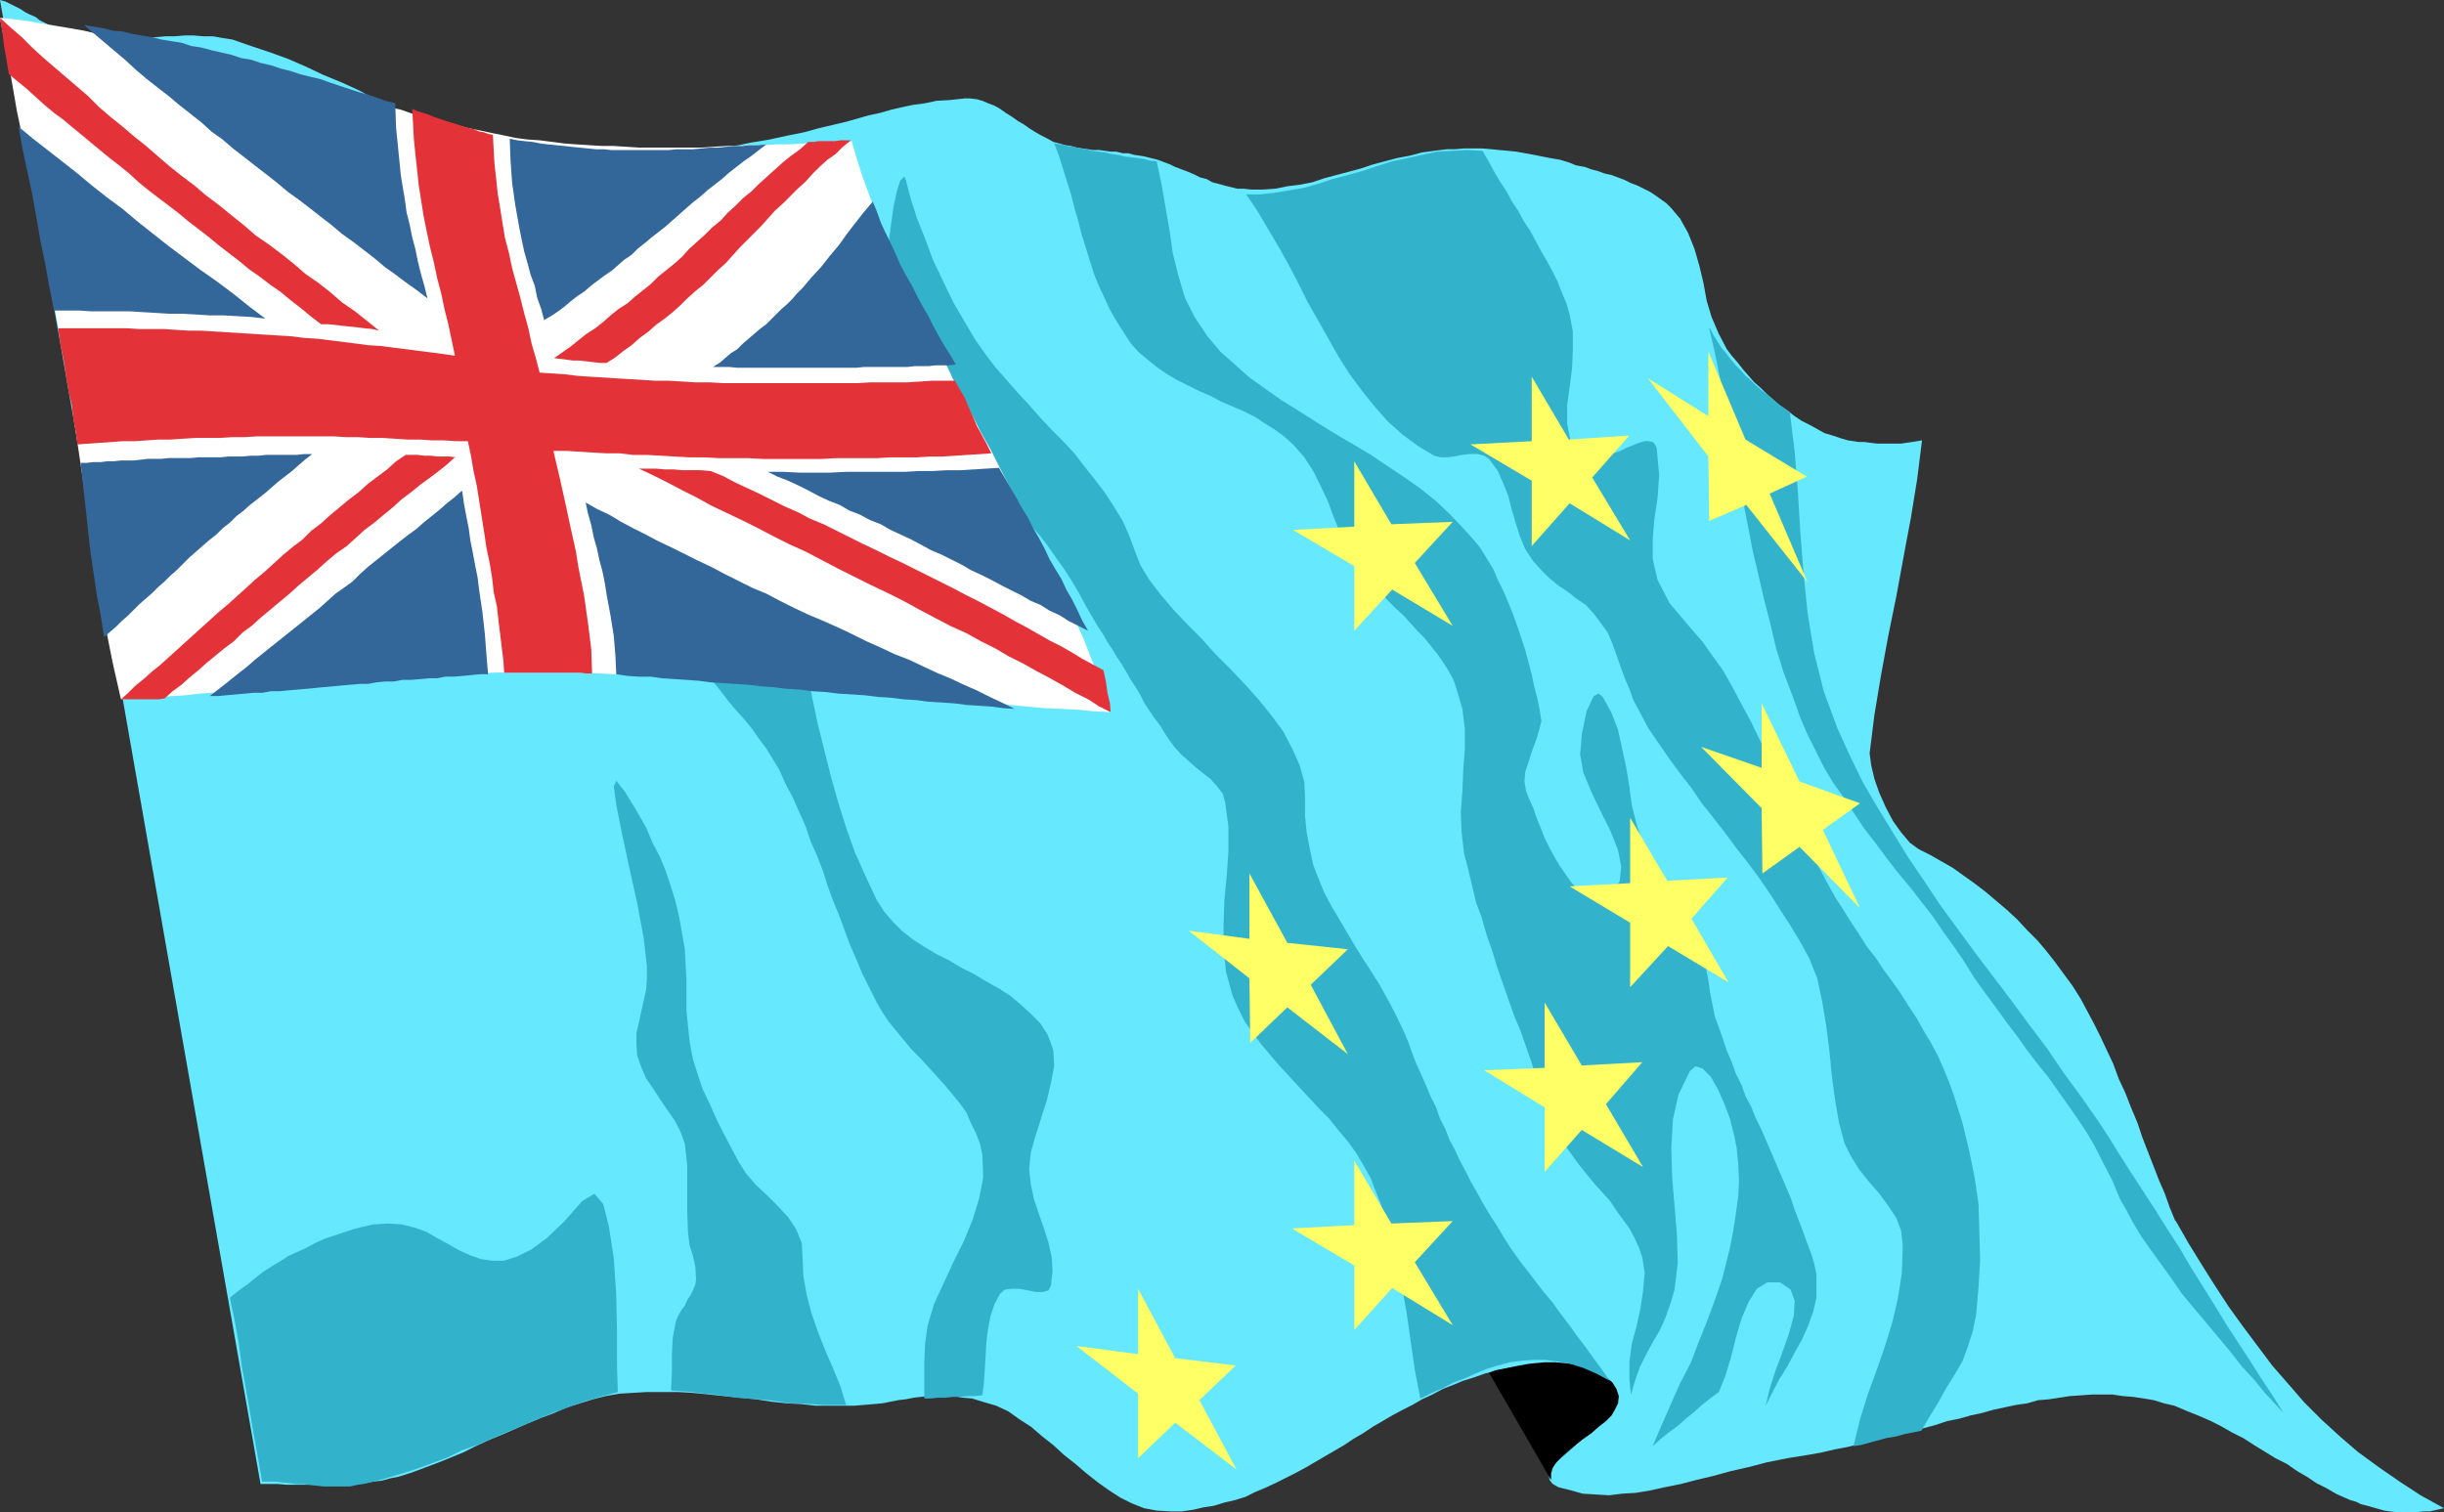 <?xml version="1.0" encoding="UTF-8" standalone="no"?>
<svg
   version="1.0"
   width="129.553mm"
   height="80.181mm"
   id="svg32"
   sodipodi:docname="Tuvalu 2.wmf"
   xmlns:inkscape="http://www.inkscape.org/namespaces/inkscape"
   xmlns:sodipodi="http://sodipodi.sourceforge.net/DTD/sodipodi-0.dtd"
   xmlns="http://www.w3.org/2000/svg"
   xmlns:svg="http://www.w3.org/2000/svg">
  <rect width="100%" height="100%" fill="#333333" stroke="none"/>
  <sodipodi:namedview
     id="namedview32"
     pagecolor="#ffffff"
     bordercolor="#000000"
     borderopacity="0.25"
     inkscape:showpageshadow="2"
     inkscape:pageopacity="0.0"
     inkscape:pagecheckerboard="0"
     inkscape:deskcolor="#d1d1d1"
     inkscape:document-units="mm" />
  <defs
     id="defs1">
    <pattern
       id="WMFhbasepattern"
       patternUnits="userSpaceOnUse"
       width="6"
       height="6"
       x="0"
       y="0" />
  </defs>
  <path
     style="fill:#66e8ff;fill-opacity:1;fill-rule:evenodd;stroke:none"
     d="m 435.835,244.538 2.586,4.525 2.586,4.202 2.747,4.364 2.747,4.202 2.909,4.041 2.909,3.879 2.909,3.879 3.232,3.717 3.232,3.717 3.394,3.394 3.717,3.394 3.555,3.071 4.202,3.071 4.202,2.909 4.202,2.748 4.686,2.586 -1.454,0.323 -1.454,0.323 h -1.293 l -1.293,0.162 h -1.454 -1.293 -1.131 l -1.454,-0.162 -1.131,-0.162 -1.131,-0.323 -1.131,-0.323 -1.131,-0.323 -1.293,-0.323 -0.97,-0.485 -1.131,-0.323 -1.131,-0.485 -1.778,-0.808 -1.939,-1.131 -1.939,-0.97 -1.939,-1.293 -1.939,-1.131 -2.101,-1.455 -2.262,-1.131 -2.101,-1.293 -2.101,-1.293 -2.262,-1.455 -2.262,-1.131 -2.262,-1.293 -2.262,-1.131 -2.262,-0.97 -2.424,-0.97 -2.262,-0.97 -2.101,-0.485 -2.101,-0.646 -1.939,-0.323 -2.101,-0.323 -2.101,-0.162 -2.101,-0.323 h -2.101 -1.939 l -2.262,0.162 -2.262,0.162 -2.101,0.323 -2.101,0.323 -2.101,0.162 -2.262,0.646 -2.262,0.323 -2.262,0.485 -2.262,0.485 -2.262,0.646 -2.262,0.485 -2.262,0.646 -2.424,0.485 -2.424,0.808 -2.424,0.646 -2.424,0.646 -2.424,0.646 -2.586,0.485 -2.424,0.646 -2.586,0.646 -2.586,0.646 -2.586,0.485 -2.747,0.646 -2.747,0.485 -4.04,0.646 -4.04,0.808 -3.717,0.97 -3.555,0.808 -3.555,0.97 -3.394,0.808 -3.07,0.808 -3.232,0.646 -2.909,0.646 -2.909,0.485 -2.747,0.162 -2.586,0.323 -2.747,-0.162 -2.586,-0.162 -2.262,-0.646 -2.586,-0.646 -1.131,-0.646 -0.646,-0.808 -0.162,-1.131 0.485,-0.97 0.808,-1.131 1.131,-1.131 1.293,-1.131 1.454,-1.293 1.616,-1.455 1.616,-1.293 1.616,-1.455 1.293,-1.293 1.131,-1.455 0.646,-1.293 0.323,-1.293 -0.162,-1.293 -0.485,-1.131 -0.646,-0.97 -1.131,-0.646 -1.293,-0.808 -1.454,-0.646 -1.778,-0.323 -1.616,-0.323 -1.778,-0.162 -1.939,-0.162 -1.939,-0.162 h -1.939 l -1.778,0.162 -1.778,0.162 -1.616,0.162 -1.454,0.323 -1.293,0.323 -2.101,0.485 -2.262,0.808 -2.101,0.646 -1.939,0.808 -2.101,0.808 -2.101,1.131 -2.101,0.97 -1.939,1.131 -1.939,0.97 -2.101,1.131 -1.939,1.131 -1.939,1.131 -1.939,1.293 -1.939,1.131 -1.939,1.293 -1.939,1.131 -1.939,1.131 -1.939,1.131 -1.939,1.131 -2.101,1.131 -1.939,0.97 -1.939,0.97 -2.101,0.97 -1.939,0.808 -1.939,0.97 -2.101,0.646 -2.101,0.485 -2.101,0.646 -2.101,0.323 -2.101,0.485 -2.262,0.323 h -2.262 l -2.747,-0.162 -2.586,-0.485 -2.424,-0.97 -2.262,-1.131 -2.262,-1.455 -2.262,-1.616 -2.262,-1.778 -2.262,-1.94 -2.262,-1.778 -2.101,-1.94 -2.262,-1.778 -2.262,-1.94 -2.262,-1.455 -2.262,-1.616 -2.424,-1.131 -2.747,-0.808 -2.101,-0.646 -1.939,-0.162 -1.778,-0.323 -1.778,-0.162 h -1.616 l -1.616,0.162 -1.454,0.162 -1.454,0.162 -1.616,0.323 -1.454,0.162 -1.616,0.323 -1.616,0.323 -1.778,0.162 -1.939,0.162 -1.939,0.162 h -2.262 -2.586 -2.909 l -2.747,-0.323 -3.07,-0.162 -3.07,-0.323 -3.07,-0.485 -3.232,-0.323 -3.232,-0.323 -3.07,-0.323 -3.232,-0.323 -2.909,-0.162 h -3.07 -3.07 l -2.747,0.162 -2.747,0.162 -2.747,0.485 -2.586,0.646 -2.586,0.808 -2.586,0.808 -2.586,1.131 -2.586,0.97 -2.747,1.131 -2.586,1.131 -2.586,1.131 -2.747,1.131 -2.424,1.131 -2.586,1.293 -2.747,1.131 -2.424,0.97 -2.586,0.97 -2.586,0.97 -2.586,0.808 -1.616,0.323 -1.778,0.485 -1.616,0.162 -1.778,0.323 -1.616,0.162 -1.778,0.162 h -1.778 -1.778 l -1.616,0.162 -1.778,-0.162 h -1.778 -1.778 -1.778 l -1.778,-0.162 H 53.974 52.197 L 0,0 1.131,0.323 2.101,0.808 3.07,1.293 4.04,1.778 5.01,2.424 5.979,2.909 7.11,3.394 7.918,4.041 8.888,4.525 l 0.97,0.485 1.131,0.323 0.97,0.485 0.97,0.485 1.131,0.323 1.131,0.323 0.97,0.323 1.939,0.323 1.778,0.162 2.101,0.162 h 1.778 1.939 l 1.778,-0.162 1.939,-0.162 1.939,-0.162 1.939,-0.162 h 1.778 l 1.939,-0.162 h 1.778 l 1.939,0.162 h 1.939 l 1.778,0.323 2.101,0.323 3.717,1.293 3.878,1.293 3.555,1.293 3.717,1.616 3.394,1.616 3.555,1.455 3.555,1.616 3.232,1.778 3.555,1.778 3.394,1.455 3.555,1.616 3.555,1.455 3.555,1.455 3.717,1.293 3.717,1.131 4.04,0.97 2.262,0.323 2.586,0.323 2.909,0.162 h 2.747 3.232 3.07 l 3.232,-0.162 3.232,-0.162 3.232,-0.162 3.07,-0.323 3.232,-0.323 2.909,-0.485 2.909,-0.323 2.747,-0.485 2.424,-0.323 2.262,-0.485 3.878,-0.646 3.717,-0.808 3.232,-0.646 2.909,-0.808 2.747,-0.646 2.747,-0.646 2.262,-0.646 2.262,-0.646 2.262,-0.485 2.262,-0.646 2.101,-0.485 2.262,-0.485 2.424,-0.323 2.262,-0.485 2.747,-0.162 2.909,-0.323 h 0.97 l 1.454,0.162 1.131,0.323 1.131,0.485 1.293,0.485 1.131,0.646 1.131,0.808 1.293,0.808 1.131,0.808 1.131,0.646 1.131,0.808 1.293,0.808 1.131,0.646 1.293,0.646 1.131,0.646 1.293,0.323 1.131,0.323 1.131,0.162 1.131,0.323 1.131,0.162 1.131,0.162 0.97,0.162 h 1.293 l 1.131,0.162 1.131,0.162 h 1.131 l 1.293,0.323 h 1.131 l 1.131,0.323 1.131,0.162 0.97,0.162 1.293,0.323 1.293,0.323 1.293,0.485 1.293,0.485 0.97,0.485 1.293,0.485 1.293,0.485 1.131,0.485 1.293,0.646 1.293,0.323 1.131,0.646 1.293,0.323 1.131,0.323 1.293,0.323 1.293,0.323 h 1.293 l 1.454,0.162 h 2.424 l 2.424,-0.162 2.424,-0.485 2.586,-0.323 2.424,-0.485 2.424,-0.808 2.424,-0.646 2.424,-0.646 2.424,-0.646 2.424,-0.808 2.424,-0.646 2.424,-0.646 2.586,-0.485 2.424,-0.646 2.424,-0.323 2.586,-0.323 h 1.616 l 1.939,-0.162 h 1.778 1.616 l 1.939,0.162 1.616,0.162 1.778,0.162 1.616,0.162 1.778,0.323 1.778,0.323 1.616,0.323 1.616,0.323 1.939,0.323 1.616,0.485 1.616,0.646 1.778,0.323 1.293,0.485 1.293,0.323 1.293,0.485 1.454,0.323 1.293,0.485 1.293,0.485 1.293,0.646 1.293,0.485 1.293,0.646 1.293,0.646 0.97,0.646 1.131,0.808 1.131,0.808 0.97,0.97 0.808,0.97 0.97,1.131 1.616,2.909 1.293,3.232 0.97,3.394 0.808,3.394 0.646,3.556 0.97,3.232 1.454,3.394 1.616,3.071 0.97,1.293 1.131,1.293 1.131,1.455 1.131,1.293 1.131,1.293 1.293,1.131 1.293,1.293 1.293,1.131 1.293,1.131 1.454,0.97 1.454,1.131 1.454,0.97 1.616,0.808 1.454,0.808 1.454,0.808 1.616,0.485 0.97,0.323 0.97,0.323 1.131,0.323 1.131,0.162 0.97,0.162 h 1.131 l 1.293,0.162 1.293,0.162 h 1.293 1.131 1.293 1.131 l 1.131,-0.162 1.131,-0.162 0.97,-0.162 0.97,-0.162 -0.97,7.758 -1.293,7.92 -1.454,7.758 -1.454,7.92 -1.616,7.92 -1.454,7.92 -1.293,7.758 -0.97,7.758 0.323,2.424 0.646,2.748 0.97,2.748 1.293,2.909 1.454,2.748 1.616,2.263 1.778,2.101 1.778,1.293 2.262,1.131 2.262,1.293 2.262,1.293 2.262,1.616 2.262,1.616 2.101,1.616 2.101,1.778 2.101,1.778 2.101,1.939 1.939,2.101 2.101,2.101 1.778,2.101 1.778,2.263 1.778,2.424 1.778,2.424 1.616,2.586 1.293,2.424 1.293,2.424 1.293,2.586 1.293,2.748 1.293,2.748 1.131,3.071 1.293,2.748 1.131,2.909 1.293,3.071 0.97,2.909 1.131,2.909 1.131,2.909 1.131,2.909 1.131,2.586 0.97,2.748 1.131,2.748 v 0 z"
     id="path1" />
  <path
     style="fill:#33b2cc;fill-opacity:1;fill-rule:evenodd;stroke:none"
     d="m 211.211,28.769 1.454,0.162 1.131,0.323 1.293,0.162 1.293,0.323 1.293,0.162 1.131,0.323 1.293,0.162 1.293,0.162 1.293,0.323 1.293,0.162 1.293,0.323 1.293,0.162 1.293,0.162 1.293,0.162 1.131,0.323 1.454,0.162 0.97,4.525 0.808,4.687 0.808,4.687 0.646,4.525 1.131,4.525 1.293,4.364 1.939,3.879 2.586,3.879 2.586,3.071 2.909,2.586 2.909,2.586 3.394,2.424 3.232,2.263 3.394,2.101 3.555,2.263 3.394,2.101 3.555,2.101 3.555,2.101 3.394,2.263 3.394,2.263 3.232,2.263 3.232,2.586 2.909,2.748 2.747,2.909 1.616,1.778 1.616,1.94 1.293,2.101 1.293,2.101 0.97,2.263 1.131,2.263 0.97,2.263 0.97,2.424 0.808,2.263 0.808,2.424 0.808,2.424 0.646,2.424 0.646,2.424 0.485,2.424 0.646,2.424 0.485,2.424 0.323,2.101 -0.485,1.94 -0.646,2.101 -0.808,2.101 -0.646,2.101 -0.646,1.939 -0.162,1.94 0.323,1.94 0.646,1.616 0.808,1.778 0.646,1.939 0.808,1.94 0.808,2.101 0.97,1.94 1.131,2.101 0.97,1.616 1.131,1.616 1.131,1.616 1.131,1.293 1.293,0.808 1.131,0.808 1.293,0.162 1.454,-0.162 1.454,-0.808 1.939,-2.263 0.323,-2.909 -0.646,-3.394 -1.454,-3.717 -1.939,-3.879 -1.939,-4.041 -1.616,-3.879 -0.646,-3.717 0.162,-1.616 0.162,-2.263 0.485,-2.424 0.485,-2.263 0.808,-1.778 0.646,-1.293 0.97,-0.485 0.808,0.646 1.778,3.232 1.293,3.394 0.808,3.717 0.808,3.717 0.646,3.879 0.485,3.717 0.97,3.879 1.131,3.556 1.131,2.424 1.293,2.263 1.293,2.101 1.616,2.263 1.616,2.263 1.454,2.263 1.454,2.263 0.97,2.424 0.808,2.263 0.646,2.263 0.485,2.424 0.485,2.424 0.323,2.424 0.485,2.424 0.485,2.424 0.808,2.263 0.808,2.263 0.808,2.424 0.97,2.263 0.808,2.263 1.131,2.263 0.808,2.263 1.131,2.101 0.97,2.424 1.131,2.263 0.97,2.263 0.97,2.263 0.97,2.263 0.97,2.263 0.97,2.263 0.97,2.263 0.808,2.424 0.808,2.101 0.808,2.101 0.808,2.263 0.808,2.101 0.646,2.101 0.485,2.263 v 2.263 2.424 l -0.646,2.748 -0.97,2.748 -1.293,2.909 -1.454,2.586 -1.454,2.748 -1.616,2.586 -1.454,2.748 -1.293,2.586 0.808,-3.394 1.131,-3.556 1.454,-3.879 1.293,-3.717 0.97,-3.556 0.162,-2.909 -0.808,-2.263 -2.101,-1.455 h -2.586 l -2.101,1.293 -1.616,2.586 -1.454,3.394 -1.131,3.879 -0.97,3.879 -1.131,3.717 -1.293,3.232 -1.778,1.293 -1.616,1.293 -1.616,1.455 -1.616,1.293 -1.616,1.455 -1.778,1.293 -1.616,1.293 -1.616,1.455 1.778,-4.202 1.778,-4.041 1.939,-4.364 2.101,-4.041 1.616,-4.202 1.616,-4.041 1.616,-4.364 1.454,-4.202 0.808,-3.232 0.808,-3.232 0.646,-3.394 0.485,-3.232 0.485,-3.394 0.162,-3.232 -0.162,-3.394 -0.323,-3.232 -0.485,-2.424 -0.808,-3.232 -1.131,-3.071 -1.293,-2.909 -1.454,-2.586 -1.616,-1.616 -1.454,-0.485 -1.131,0.97 -2.262,4.687 -1.131,5.01 -0.323,5.657 0.162,5.818 0.485,5.818 0.485,5.818 0.162,5.657 -0.646,5.334 -0.808,2.748 -0.97,2.748 -1.131,2.586 -1.454,2.424 -1.293,2.424 -1.293,2.586 -0.97,2.748 -0.808,2.748 -0.323,-3.071 v -3.394 l 0.485,-3.717 0.97,-3.556 0.808,-3.717 0.485,-3.394 0.323,-3.556 -0.485,-3.071 -0.646,-1.94 -0.97,-2.101 -0.97,-1.778 -1.293,-1.778 -1.293,-1.778 -1.293,-1.94 -1.454,-1.616 -1.616,-1.778 -1.454,-1.778 -1.454,-1.778 -1.293,-1.778 -1.293,-1.778 -1.131,-1.616 -1.131,-1.94 -0.97,-1.939 -0.646,-1.94 -0.97,-3.232 -1.293,-3.232 -0.97,-3.232 -1.131,-3.232 -1.131,-3.232 -1.293,-3.071 -1.131,-3.232 -1.131,-3.232 -1.131,-3.232 -0.97,-3.232 -1.131,-3.232 -0.97,-3.394 -1.131,-3.071 -0.808,-3.394 -0.808,-3.394 -0.808,-3.071 -0.485,-4.202 -0.162,-4.041 0.323,-4.202 0.162,-4.202 0.323,-4.202 v -4.041 l -0.485,-4.041 -1.131,-3.879 -0.646,-1.94 -0.97,-1.778 -1.131,-1.778 -1.131,-1.616 -1.293,-1.616 -1.293,-1.616 -1.454,-1.455 -1.293,-1.455 -1.454,-1.616 -1.616,-1.455 -1.454,-1.455 -1.454,-1.616 -1.293,-1.455 -1.293,-1.455 -1.293,-1.616 -1.293,-1.778 -1.616,-2.748 -1.454,-3.071 -1.293,-3.232 -1.131,-3.071 -1.454,-3.071 -1.454,-2.909 -1.778,-2.748 -2.101,-2.424 -1.778,-1.616 -1.939,-1.455 -2.101,-1.293 -1.939,-1.293 -2.262,-1.131 -2.262,-0.97 -2.262,-0.97 -2.101,-1.131 -2.262,-0.97 -2.262,-1.131 -2.262,-1.131 -1.939,-1.131 -2.101,-1.455 -1.778,-1.455 -1.778,-1.455 -1.616,-1.778 -1.454,-2.263 -1.454,-2.263 -1.293,-2.263 -1.131,-2.424 -1.131,-2.424 -0.97,-2.424 -0.808,-2.586 -0.808,-2.586 -0.808,-2.586 -0.646,-2.586 -0.808,-2.748 -0.646,-2.586 -0.808,-2.586 -0.808,-2.586 -0.808,-2.586 -0.97,-2.586 z"
     id="path2" />
  <path
     style="fill:#000000;fill-opacity:1;fill-rule:evenodd;stroke:none"
     d="m 310.756,296.581 -12.443,-21.496 1.293,-0.485 1.616,-0.323 1.616,-0.323 1.616,-0.323 1.778,-0.323 1.616,-0.162 1.778,-0.162 h 1.939 l 1.778,0.162 1.616,0.162 1.616,0.323 1.454,0.323 1.454,0.485 1.293,0.808 1.131,0.808 1.131,0.97 0.808,1.293 0.485,1.455 -0.162,1.455 -0.646,1.293 -0.646,1.131 -1.131,1.131 -1.454,1.131 -1.454,1.293 -1.616,1.131 -1.454,1.131 -1.454,1.131 -1.293,1.131 -1.131,1.131 -0.808,1.293 -0.323,1.131 v 1.455 0 z"
     id="path3" />
  <path
     style="fill:#33b2cc;fill-opacity:1;fill-rule:evenodd;stroke:none"
     d="m 134.451,278.479 0.162,-3.394 v -3.556 l 0.162,-3.394 0.646,-3.394 0.485,-1.131 0.646,-1.131 0.646,-0.808 0.485,-1.131 0.646,-0.97 0.485,-0.97 0.485,-1.131 0.162,-1.131 -0.162,-2.586 -0.485,-2.101 -0.646,-2.101 -0.323,-2.424 -0.162,-4.525 v -4.525 -4.526 l -0.485,-4.364 -0.808,-2.263 -1.131,-2.263 -1.454,-2.101 -1.454,-2.101 -1.454,-2.263 -1.454,-2.101 -0.97,-2.263 -0.808,-2.263 -0.162,-2.263 v -2.263 l 0.485,-2.101 0.485,-2.263 0.485,-2.101 0.485,-2.263 0.162,-2.263 v -2.424 l -0.646,-5.657 -1.293,-6.95 -1.616,-7.273 -1.454,-6.788 -1.131,-5.657 -0.485,-3.717 0.485,-1.131 1.778,2.263 2.262,3.717 1.939,3.394 1.293,3.071 1.454,2.748 1.131,2.748 0.97,2.909 0.97,3.071 0.808,3.394 1.131,6.465 0.323,6.142 v 6.142 l 0.646,6.303 0.646,3.394 0.97,3.071 0.97,2.909 1.454,3.071 1.293,2.909 1.454,2.909 1.454,2.748 1.616,3.071 1.454,2.263 1.939,2.263 2.262,2.101 2.101,2.101 2.101,2.263 1.616,2.424 1.131,2.748 0.162,2.909 0.162,3.717 0.646,3.717 0.97,3.717 1.293,3.717 1.454,3.717 1.616,3.717 1.454,3.556 1.131,3.717 h -2.262 -2.262 l -2.262,-0.162 -2.101,-0.162 h -2.262 l -2.101,-0.323 -2.262,-0.323 -2.101,-0.162 -2.262,-0.162 -2.101,-0.162 -2.262,-0.323 -2.101,-0.323 -2.101,-0.162 -2.262,-0.323 -2.101,-0.162 -2.262,-0.162 v 0 z"
     id="path4" />
  <path
     style="fill:#33b2cc;fill-opacity:1;fill-rule:evenodd;stroke:none"
     d="m 52.52,296.905 h 1.293 1.454 l 1.293,0.162 1.454,0.162 1.454,0.162 h 1.293 l 1.293,0.162 1.293,0.162 1.454,0.162 h 1.293 1.454 1.293 1.293 l 1.454,-0.323 1.131,-0.162 1.454,-0.323 3.07,-0.808 3.232,-0.97 3.07,-0.97 3.07,-1.131 3.07,-1.131 2.909,-1.455 3.232,-1.131 2.909,-1.293 3.07,-1.293 3.07,-1.293 3.07,-1.293 3.07,-1.293 3.232,-1.131 3.07,-1.131 3.394,-0.97 3.07,-0.808 -0.162,-5.334 v -6.95 l -0.162,-7.273 -0.485,-7.273 -0.97,-6.303 -1.131,-4.525 -1.778,-2.101 -2.424,1.455 -3.717,4.202 -3.394,3.232 -3.07,2.263 -2.909,1.455 -2.586,0.808 h -2.424 l -2.262,-0.323 -2.262,-0.808 -2.101,-0.97 -2.262,-1.293 -2.101,-1.131 -2.262,-1.293 -2.262,-0.808 -2.586,-0.646 -2.747,-0.162 -2.909,0.162 -2.101,0.485 -1.939,0.485 -1.939,0.646 -1.939,0.646 -1.939,0.646 -1.778,0.808 -1.778,0.97 -1.778,0.808 -1.778,0.808 -1.778,1.131 -1.616,0.97 -1.778,1.131 -1.616,1.293 -1.616,1.293 -1.616,1.131 -1.778,1.455 0.97,4.525 0.808,4.526 0.646,4.849 0.808,4.364 0.808,4.687 0.808,4.687 0.808,4.525 z"
     id="path5" />
  <path
     style="fill:#33b2cc;fill-opacity:1;fill-rule:evenodd;stroke:none"
     d="m 86.941,25.213 1.939,3.717 1.778,3.394 1.616,3.717 1.778,3.556 1.616,3.879 1.616,3.717 1.778,3.556 1.778,3.556 1.778,3.556 1.778,3.556 1.778,3.556 1.939,3.556 2.101,3.394 2.101,3.394 2.262,3.394 2.262,3.232 0.808,0.323 1.131,-0.646 1.131,-1.455 1.131,-1.616 1.131,-1.778 1.131,-1.293 0.808,-0.646 0.646,0.646 1.939,5.495 1.293,5.818 0.646,5.98 0.646,5.818 0.485,6.142 0.646,5.818 1.293,5.98 1.778,5.657 0.97,2.263 1.131,1.939 1.293,2.263 1.293,2.101 1.454,1.94 1.454,1.939 1.616,1.778 1.616,1.94 1.454,1.94 1.616,1.939 1.616,1.778 1.616,1.939 1.454,2.101 1.454,1.94 1.293,2.101 1.293,2.101 1.293,2.909 1.454,2.748 1.293,2.909 1.293,2.909 0.97,2.909 1.293,2.909 1.131,2.909 0.97,3.071 1.131,3.071 1.131,2.748 1.131,3.071 1.131,3.071 1.293,2.909 1.131,2.748 1.454,2.909 1.454,2.909 1.131,1.939 1.293,1.94 1.454,1.778 1.616,1.94 1.454,1.778 1.778,1.778 1.616,1.778 1.616,1.778 1.616,1.778 1.616,1.939 1.454,1.778 1.293,1.778 0.97,2.263 0.97,1.94 0.808,2.101 0.485,2.263 0.162,4.525 -0.808,4.202 -1.293,4.202 -1.778,4.364 -2.101,4.202 -1.939,4.202 -1.939,4.202 -1.293,4.364 -0.485,3.556 -0.162,3.717 v 3.717 3.556 h 1.293 l 1.454,-0.162 h 1.454 l 1.616,-0.162 h 1.454 l 1.454,-0.162 h 1.293 l 1.616,-0.162 0.323,-2.586 0.162,-2.586 0.162,-2.748 0.162,-2.748 0.323,-2.586 0.485,-2.586 0.808,-2.424 1.131,-2.101 0.97,-0.808 1.293,-0.162 h 1.616 l 1.778,0.323 1.454,0.323 h 1.454 l 1.131,-0.323 0.485,-0.97 0.323,-2.909 -0.162,-2.748 -0.646,-2.909 -0.97,-3.071 -0.97,-2.748 -0.97,-2.909 -0.646,-3.071 -0.323,-2.909 0.323,-3.394 0.97,-3.394 1.131,-3.556 1.131,-3.556 0.808,-3.394 0.646,-3.394 -0.162,-3.232 -1.131,-3.071 -1.454,-2.263 -1.939,-1.94 -1.939,-1.778 -2.101,-1.778 -2.262,-1.455 -2.586,-1.455 -2.424,-1.455 -2.586,-1.293 -2.424,-1.455 -2.586,-1.293 -2.424,-1.455 -2.262,-1.455 -2.262,-1.778 -1.778,-1.778 -1.778,-2.101 -1.454,-2.263 -2.262,-4.849 -2.101,-4.687 -1.778,-5.01 -1.616,-5.172 -1.454,-5.172 -1.293,-5.172 -1.293,-5.172 -1.131,-5.334 -0.97,-5.172 -1.131,-5.334 -1.131,-5.334 -1.454,-5.172 -1.454,-5.172 -1.616,-5.01 -1.778,-5.01 -2.262,-4.849 -0.97,-0.646 -1.454,0.485 -1.939,1.131 -1.778,1.778 -1.939,1.455 -1.616,1.293 -1.293,0.323 -0.646,-0.808 -0.162,-4.525 0.808,-4.525 1.293,-4.687 1.454,-4.364 1.778,-4.687 1.293,-4.364 0.808,-4.687 v -4.525 l -0.808,-4.849 -1.293,-4.687 -1.778,-4.525 -2.101,-4.525 -2.101,-4.364 -2.424,-4.364 -2.101,-4.525 -1.939,-4.525 -2.909,0.323 -3.07,0.323 -3.07,0.162 h -2.747 -3.07 -2.909 l -2.909,-0.162 -2.909,-0.323 -2.909,-0.323 -2.747,-0.646 -2.747,-0.485 -2.747,-0.808 -2.586,-0.808 -2.747,-0.97 -2.424,-0.97 -2.586,-1.131 z"
     id="path6" />
  <path
     style="fill:#33b2cc;fill-opacity:1;fill-rule:evenodd;stroke:none"
     d="m 181.477,36.042 -0.323,-0.646 -0.808,0.808 -0.646,2.101 -0.646,2.909 -0.485,3.394 -0.485,3.556 -0.162,3.071 v 2.263 l 0.323,1.778 0.646,1.616 0.646,1.616 0.97,1.616 0.97,1.616 0.97,1.616 0.646,1.616 0.646,1.616 0.646,2.748 0.323,2.586 0.162,2.263 0.323,2.101 0.162,2.263 0.646,2.263 0.808,2.263 1.131,2.424 0.97,1.455 1.131,1.293 1.131,1.455 1.131,1.455 1.293,1.455 1.293,1.455 1.454,1.293 1.293,1.455 1.454,1.455 1.454,1.293 1.454,1.293 1.293,1.455 1.454,1.293 1.293,1.293 1.293,1.293 1.131,1.293 1.616,2.101 1.454,2.101 1.616,2.263 1.454,2.263 1.454,2.424 1.293,2.424 1.293,2.263 1.454,2.424 0.97,1.455 0.808,1.455 0.97,1.455 0.97,1.616 0.97,1.455 0.97,1.616 0.808,1.455 0.97,1.455 0.97,1.616 0.808,1.616 0.97,1.455 0.97,1.455 1.131,1.455 0.97,1.616 0.97,1.455 0.97,1.293 1.293,1.455 1.454,1.293 1.454,1.293 1.616,1.293 1.454,1.131 1.293,1.455 1.131,1.455 0.485,1.778 0.646,4.849 v 4.849 l -0.323,4.849 -0.485,5.01 -0.162,4.687 v 4.849 l 0.485,4.849 1.293,4.687 1.131,2.586 1.293,2.586 1.454,2.101 1.778,2.424 1.778,2.101 1.939,2.263 1.939,2.101 1.939,2.101 2.101,2.263 1.939,2.101 2.101,2.101 1.778,2.263 1.939,2.263 1.616,2.263 1.454,2.424 1.454,2.586 2.101,5.334 1.778,5.334 1.454,5.657 0.97,5.334 0.97,5.495 0.808,5.657 0.808,5.657 1.131,5.818 2.262,-1.131 2.262,-0.97 2.101,-1.131 2.262,-0.808 2.101,-0.97 2.424,-0.97 2.101,-0.646 2.424,-0.646 2.424,-0.323 2.262,-0.162 h 2.424 l 2.424,0.323 2.586,0.485 2.586,0.808 2.586,1.131 2.747,1.455 -1.616,-2.263 -1.778,-2.424 -1.616,-2.263 -1.616,-2.101 -1.616,-2.263 -1.616,-2.101 -1.616,-2.263 -1.778,-2.101 -1.616,-2.101 -1.616,-2.101 -1.616,-2.101 -1.616,-2.263 -1.454,-2.263 -1.454,-2.424 -1.454,-2.263 -1.454,-2.424 -1.131,-2.101 -1.131,-1.94 -1.131,-2.263 -1.131,-2.101 -0.97,-2.101 -1.131,-2.101 -0.808,-2.101 -1.131,-2.263 -0.808,-2.263 -0.97,-1.939 -0.97,-2.263 -0.97,-2.263 -0.97,-2.101 -0.808,-2.101 -0.808,-2.263 -0.97,-2.263 -1.454,-3.071 -1.616,-3.071 -1.616,-2.909 -1.616,-2.586 -1.778,-2.748 -1.616,-2.586 -1.616,-2.748 -1.616,-2.748 -1.454,-2.424 -1.454,-2.748 -1.131,-2.748 -1.131,-2.909 -0.646,-3.071 -0.646,-3.394 -0.323,-3.232 v -3.556 l -0.162,-3.394 -0.97,-3.394 -1.454,-3.232 -1.778,-3.394 -2.262,-3.071 -2.586,-3.232 -2.747,-3.071 -2.909,-3.071 -3.07,-3.071 -2.909,-3.232 -2.909,-2.909 -2.747,-2.909 -2.586,-3.071 -2.101,-2.748 -1.778,-2.909 -1.131,-2.909 -1.131,-3.071 -1.293,-2.909 -1.778,-2.909 -1.778,-2.748 -2.101,-2.748 -1.939,-2.424 -2.101,-2.748 -2.262,-2.424 -2.424,-2.424 -2.262,-2.424 -2.262,-2.586 -2.262,-2.424 -2.262,-2.586 -2.262,-2.586 -1.939,-2.586 -1.939,-2.748 -2.101,-3.556 -2.262,-3.879 -2.101,-4.364 -1.939,-4.041 -1.616,-4.364 -1.616,-4.041 -1.293,-4.041 z"
     id="path7" />
  <path
     style="fill:#33b2cc;fill-opacity:1;fill-rule:evenodd;stroke:none"
     d="m 249.672,38.952 h 2.909 l 2.747,-0.323 2.909,-0.485 2.909,-0.485 2.909,-0.808 2.909,-0.97 3.07,-0.808 2.909,-0.808 2.909,-0.97 3.07,-0.97 3.07,-0.646 2.909,-0.646 3.07,-0.646 3.07,-0.162 2.909,-0.162 3.07,0.162 1.131,1.939 1.131,2.101 1.131,1.939 1.293,1.939 1.131,2.101 1.293,1.939 1.131,2.101 1.293,1.939 1.131,2.101 1.131,2.101 1.131,1.939 1.131,2.101 0.97,1.939 0.808,2.101 0.97,2.263 0.646,2.263 0.646,3.394 v 3.717 l -0.162,3.717 -0.485,3.717 -0.485,3.556 v 3.717 l 0.646,3.394 1.293,3.232 0.646,0.485 0.808,0.485 h 0.97 l 1.131,-0.162 1.293,-0.323 1.293,-0.485 1.293,-0.646 1.293,-0.485 1.293,-0.646 1.293,-0.485 1.131,-0.485 1.131,-0.323 h 0.808 l 0.808,0.162 0.485,0.485 0.323,0.808 0.485,5.334 -0.323,4.687 -0.646,4.202 -0.323,4.041 v 3.879 l 0.97,4.202 2.424,4.687 4.525,5.334 2.101,2.424 1.939,2.748 2.101,2.909 1.939,3.394 1.778,3.394 1.939,3.556 1.778,3.717 1.778,3.717 1.778,3.879 1.616,3.717 1.778,3.717 1.616,3.556 1.616,3.556 1.616,3.232 1.616,3.071 1.616,2.909 1.454,2.263 1.616,2.586 1.616,2.424 1.616,2.586 1.778,2.263 1.616,2.424 1.778,2.424 1.616,2.263 1.616,2.586 1.616,2.424 1.454,2.586 1.454,2.424 1.454,2.748 1.131,2.586 1.131,2.748 0.97,2.748 1.616,5.172 1.293,5.334 1.131,5.495 0.808,5.495 0.162,5.495 0.162,5.657 -0.323,5.495 -0.485,5.495 -0.646,3.232 -0.97,3.071 -1.131,3.071 -1.616,2.748 -1.616,2.586 -1.616,2.909 -1.778,2.909 -1.616,2.748 -1.616,0.323 -1.616,0.323 -1.778,0.485 -1.939,0.323 -1.778,0.485 -1.778,0.485 -1.778,0.485 -1.293,0.162 1.293,-5.334 1.616,-5.172 1.778,-4.849 1.616,-4.687 1.454,-4.687 1.131,-4.849 0.808,-5.172 0.162,-5.495 -0.323,-2.909 -0.97,-2.586 -1.616,-2.424 -1.778,-2.424 -2.101,-2.424 -1.939,-2.424 -1.616,-2.586 -1.293,-2.586 -1.131,-4.202 -0.808,-4.687 -0.646,-4.849 -0.485,-5.01 -0.646,-5.01 -0.808,-4.849 -0.97,-4.525 -1.616,-4.041 -1.778,-3.232 -1.939,-3.232 -2.101,-3.232 -1.939,-3.071 -2.101,-3.071 -2.262,-3.071 -2.424,-3.071 -2.262,-3.071 -2.262,-2.909 -2.424,-3.071 -2.101,-3.071 -2.262,-2.909 -2.262,-3.071 -2.101,-3.071 -2.101,-3.071 -1.778,-3.394 -1.131,-2.101 -0.808,-2.263 -0.97,-2.263 -0.808,-2.263 -0.808,-2.263 -0.808,-2.263 -0.97,-2.263 -1.293,-1.778 -1.454,-1.939 -1.616,-1.778 -1.939,-1.293 -1.616,-1.293 -1.939,-1.293 -1.778,-1.455 -1.616,-1.616 -1.616,-1.778 -1.616,-2.424 -1.131,-2.748 -0.808,-2.586 -0.808,-2.748 -0.646,-2.586 -0.97,-2.424 -1.131,-2.586 -1.778,-2.424 -0.97,-0.646 -1.293,-0.323 h -1.616 l -1.454,0.162 -1.616,0.323 -1.454,0.162 h -1.293 l -1.293,-0.323 -3.232,-1.939 -3.07,-2.263 -2.909,-2.586 -2.586,-2.909 -2.586,-3.232 -2.424,-3.232 -2.262,-3.556 -2.101,-3.717 -2.101,-3.717 -2.101,-3.717 -1.939,-3.879 -1.939,-3.717 -2.101,-3.717 -2.101,-3.556 -2.101,-3.556 z"
     id="path8" />
  <path
     style="fill:#33b2cc;fill-opacity:1;fill-rule:evenodd;stroke:none"
     d="m 342.43,65.781 1.131,4.849 0.97,4.849 0.97,4.849 0.97,5.01 0.808,5.01 0.97,4.849 0.97,5.172 0.97,5.01 0.97,5.01 1.131,4.849 1.131,4.849 1.293,5.01 1.131,4.849 1.454,4.687 1.778,4.687 1.616,4.525 1.454,3.394 1.616,3.232 1.616,3.232 1.939,3.232 2.101,2.909 2.101,3.232 1.939,2.909 2.262,2.909 2.262,3.071 2.262,2.909 2.424,2.909 2.262,2.909 2.262,2.909 2.101,3.071 2.101,2.909 2.101,3.071 2.101,3.394 2.101,2.909 2.262,3.071 2.101,2.909 2.101,2.748 1.939,2.748 2.101,2.748 2.101,2.586 1.939,2.748 1.939,2.748 1.939,2.748 1.939,2.909 1.778,3.071 1.616,3.232 1.778,3.394 1.454,3.556 1.293,2.263 1.293,2.424 1.616,2.748 1.939,2.748 2.101,2.909 2.101,2.909 2.101,3.071 2.424,2.909 2.586,3.071 2.424,2.909 2.424,2.909 2.262,2.909 2.262,2.424 2.101,2.586 2.101,2.263 1.778,1.939 -2.101,-3.394 -2.262,-3.394 -2.262,-3.556 -2.424,-3.717 -2.424,-3.717 -2.262,-3.717 -2.424,-3.879 -2.424,-3.879 -2.262,-3.879 -2.424,-3.717 -2.424,-3.879 -2.424,-3.717 -2.424,-3.717 -2.262,-3.556 -2.101,-3.394 -2.101,-3.232 -3.394,-4.849 -3.555,-4.849 -3.394,-5.01 -3.555,-4.687 -3.555,-4.849 -3.555,-4.687 -3.555,-4.687 -3.555,-4.849 -3.555,-4.849 -3.232,-4.849 -3.394,-5.01 -3.07,-5.01 -3.07,-5.01 -2.909,-5.01 -2.586,-5.334 -2.424,-5.334 -2.747,-7.435 -1.939,-7.758 -1.293,-7.92 -0.808,-7.92 -0.646,-8.243 -0.485,-8.081 -0.646,-8.081 -0.97,-7.92 -1.131,-0.808 -1.131,-0.808 -1.131,-0.97 -1.131,-0.97 -1.131,-0.808 -1.131,-0.97 -0.97,-0.97 -1.131,-0.97 -0.97,-1.131 -0.97,-0.97 -0.97,-1.131 -0.97,-1.293 -0.97,-1.131 -0.808,-1.293 -0.808,-1.293 -0.646,-1.293 v 0 z"
     id="path9" />
  <path
     style="fill:#ffff66;fill-opacity:1;fill-rule:evenodd;stroke:none"
     d="m 330.148,75.802 12.12,7.596 V 70.468 l 7.434,17.617 12.282,7.435 -7.434,3.394 7.595,17.779 -12.282,-15.516 -7.434,3.232 -0.162,-12.93 z"
     id="path10" />
  <path
     style="fill:#ffff66;fill-opacity:1;fill-rule:evenodd;stroke:none"
     d="m 259.045,106.187 12.282,-0.646 V 92.449 l 7.434,12.607 12.282,-0.485 -7.595,8.243 7.595,12.607 -12.12,-7.273 -7.595,8.243 v -12.93 l -12.282,-7.273 z"
     id="path11" />
  <path
     style="fill:#ffff66;fill-opacity:1;fill-rule:evenodd;stroke:none"
     d="m 340.814,149.664 12.12,4.202 v -12.93 l 7.595,15.678 12.12,4.364 -7.434,5.334 7.434,15.678 -12.12,-12.283 -7.434,5.334 -0.162,-13.092 -12.12,-12.283 z"
     id="path12" />
  <path
     style="fill:#ffff66;fill-opacity:1;fill-rule:evenodd;stroke:none"
     d="m 294.596,89.055 12.282,-0.646 V 75.479 l 7.434,12.607 12.12,-0.808 -7.434,8.404 7.595,12.607 -12.12,-7.435 -7.595,8.566 V 96.328 Z"
     id="path13" />
  <path
     style="fill:#ffff66;fill-opacity:1;fill-rule:evenodd;stroke:none"
     d="m 314.312,177.626 12.282,-0.646 v -13.092 l 7.434,12.607 12.12,-0.646 -7.272,8.243 7.434,12.768 -12.12,-7.273 -7.595,8.243 v -12.93 l -12.12,-7.273 v 0 z"
     id="path14" />
  <path
     style="fill:#ffff66;fill-opacity:1;fill-rule:evenodd;stroke:none"
     d="m 297.344,214.476 12.12,-0.485 v -13.092 l 7.434,12.607 12.12,-0.646 -7.272,8.404 7.434,12.607 -12.282,-7.435 -7.434,8.404 V 221.911 Z"
     id="path15" />
  <path
     style="fill:#ffff66;fill-opacity:1;fill-rule:evenodd;stroke:none"
     d="m 259.045,246.154 12.282,-0.646 v -12.93 l 7.434,12.607 12.282,-0.485 -7.595,8.243 7.595,12.607 -12.12,-7.435 -7.595,8.404 v -12.93 l -12.282,-7.273 v 0 z"
     id="path16" />
  <path
     style="fill:#ffff66;fill-opacity:1;fill-rule:evenodd;stroke:none"
     d="m 238.198,186.515 12.12,1.616 v -13.092 l 7.595,13.9 12.12,1.293 -7.434,7.111 7.434,13.9 -12.12,-9.374 -7.434,7.111 -0.162,-12.93 -11.958,-9.374 v 0 z"
     id="path17" />
  <path
     style="fill:#ffff66;fill-opacity:1;fill-rule:evenodd;stroke:none"
     d="m 215.897,269.752 12.12,1.616 v -13.092 l 7.434,13.9 12.12,1.455 -7.272,6.95 7.434,13.9 -12.282,-9.374 -7.434,7.111 v -12.93 l -12.12,-9.374 v 0 z"
     id="path18" />
  <path
     style="fill:#ffffff;fill-opacity:1;fill-rule:evenodd;stroke:none"
     d="m 0,3.556 2.909,0.323 2.586,0.323 2.747,0.485 2.909,0.485 2.909,0.485 2.747,0.485 2.747,0.646 3.07,0.485 2.747,0.646 2.909,0.485 2.909,0.808 2.747,0.485 3.07,0.808 2.909,0.646 2.747,0.808 3.07,0.808 2.747,0.646 2.909,0.808 2.909,0.808 2.909,0.808 2.909,0.646 2.909,0.808 2.747,0.808 2.909,0.808 3.07,0.808 2.747,0.808 2.747,0.808 3.07,0.646 2.747,0.97 2.909,0.808 2.747,0.646 2.747,0.646 2.424,0.646 2.424,0.485 2.262,0.485 2.424,0.485 2.262,0.485 2.424,0.323 2.424,0.162 2.586,0.323 2.424,0.323 2.262,0.162 2.586,0.162 2.586,0.162 h 2.424 l 2.424,0.162 2.586,0.162 h 2.424 2.586 2.424 2.586 2.586 l 2.424,-0.162 2.586,-0.162 h 2.424 l 2.586,-0.162 h 2.586 l 2.424,-0.162 h 2.586 l 2.586,-0.162 2.424,-0.162 2.586,-0.162 h 2.424 l 2.424,-0.162 0.97,3.394 1.131,3.556 1.293,3.556 1.293,3.394 1.454,3.556 1.293,3.556 1.616,3.556 1.616,3.394 1.616,3.556 1.778,3.394 1.616,3.556 1.616,3.394 1.778,3.232 1.616,3.394 1.778,3.232 1.616,3.071 1.778,3.556 1.939,3.394 1.778,3.556 1.939,3.717 1.939,3.717 1.939,3.879 1.939,3.879 1.939,3.556 1.778,4.041 1.939,3.717 1.616,3.879 1.778,3.879 1.454,3.717 1.454,3.717 1.293,3.717 1.293,3.717 -3.394,-0.162 -3.232,-0.323 -3.394,-0.162 -3.394,-0.162 -3.555,-0.323 -3.394,-0.323 -3.555,-0.323 -3.555,-0.162 -3.555,-0.485 -3.555,-0.323 -3.555,-0.323 -3.717,-0.323 -3.555,-0.323 -3.717,-0.323 -3.555,-0.323 -3.717,-0.323 -3.717,-0.323 -3.717,-0.323 -3.555,-0.162 -3.555,-0.323 -3.717,-0.323 -3.555,-0.323 -3.555,-0.162 -3.555,-0.162 -3.555,-0.323 -3.555,-0.162 -3.555,-0.323 h -3.394 l -3.394,-0.162 -3.555,-0.162 h -3.232 -3.232 -2.586 -2.747 -2.586 -2.586 l -2.747,0.162 h -2.586 l -2.747,0.162 -2.586,0.162 -2.747,0.162 -2.747,0.162 -2.586,0.162 -2.747,0.162 -2.747,0.162 -2.586,0.162 -2.747,0.323 -2.747,0.162 -2.586,0.323 -2.747,0.162 -2.747,0.162 -2.586,0.323 -2.747,0.323 -2.747,0.162 -2.586,0.162 -2.747,0.162 -2.747,0.323 -2.586,0.162 -2.747,0.323 -2.586,0.162 -2.586,0.162 -2.747,0.162 -2.586,0.162 -2.586,0.162 -1.616,-7.111 -1.454,-7.273 -1.293,-7.435 -1.131,-7.758 -1.131,-7.596 -1.131,-7.758 -1.131,-7.596 L 14.221,80.004 12.443,69.983 10.666,60.124 8.888,50.589 7.11,40.891 5.333,31.517 3.394,22.304 1.778,12.93 0,3.556 Z"
     id="path19" />
  <path
     style="fill:#e33338;fill-opacity:1;fill-rule:evenodd;stroke:none"
     d="m 15.514,89.055 -0.323,-2.424 -0.485,-2.586 -0.323,-2.909 -0.646,-2.748 -0.485,-2.909 -0.485,-3.232 -0.646,-3.071 -0.485,-3.394 h 2.262 2.262 2.262 2.424 2.424 2.262 l 2.424,0.162 h 2.586 2.424 l 2.424,0.162 2.586,0.162 h 2.424 l 2.586,0.162 2.586,0.162 2.586,0.162 2.586,0.162 2.586,0.162 2.586,0.162 2.586,0.162 2.586,0.323 2.586,0.162 2.586,0.323 2.586,0.323 2.586,0.323 2.424,0.323 2.586,0.162 2.424,0.323 2.586,0.323 2.424,0.323 2.586,0.323 2.424,0.323 2.262,0.323 -0.646,-3.071 -0.646,-3.071 -0.808,-3.232 -0.646,-3.071 -0.808,-3.071 -0.646,-3.071 -0.808,-3.232 -0.646,-3.071 -0.646,-3.232 -0.485,-3.071 -0.485,-3.071 -0.323,-3.071 -0.323,-2.909 -0.323,-3.232 -0.162,-3.071 -0.162,-2.909 1.131,0.485 1.131,0.323 0.97,0.323 1.131,0.485 0.97,0.323 0.97,0.323 0.97,0.323 1.131,0.323 0.97,0.323 0.97,0.323 1.131,0.323 0.808,0.162 1.131,0.485 0.97,0.162 0.808,0.323 0.97,0.162 0.162,3.071 0.162,2.748 0.323,2.909 0.323,3.071 0.485,2.909 0.485,3.071 0.485,2.909 0.808,3.071 0.646,3.071 0.808,2.909 0.808,2.909 0.808,3.232 0.808,2.909 0.646,3.071 0.808,2.748 0.808,3.071 2.586,0.162 2.424,0.162 2.586,0.323 2.424,0.162 2.747,0.162 2.424,0.162 2.747,0.162 2.586,0.162 2.586,0.162 h 2.747 l 2.747,0.162 2.586,0.162 h 2.909 l 2.747,0.162 h 2.747 2.909 2.747 2.586 2.747 2.747 2.424 2.747 2.586 2.586 l 2.586,-0.162 h 2.586 2.424 2.424 l 2.586,-0.162 2.262,-0.162 h 2.424 2.262 l 0.97,1.778 0.97,1.616 0.808,1.939 0.808,1.778 0.808,1.939 0.97,1.778 0.97,1.778 0.97,1.939 -2.424,0.162 -2.424,0.162 -2.424,0.162 -2.424,0.162 h -2.586 l -2.586,0.162 h -2.586 -2.747 l -2.747,0.162 h -2.747 -2.747 -2.747 l -2.909,0.162 h -2.747 -2.909 -2.909 -2.909 l -3.07,-0.162 h -3.07 -2.747 l -3.07,-0.162 h -2.909 l -2.909,-0.162 -2.747,-0.162 -2.909,-0.162 h -2.747 l -2.747,-0.323 h -2.747 l -2.747,-0.162 -2.586,-0.162 -2.586,-0.162 h -2.586 l 0.646,2.748 0.646,2.748 0.646,2.909 0.646,2.909 0.646,3.071 0.646,2.909 0.646,2.909 0.485,3.071 1.131,5.657 0.808,5.657 0.646,5.172 0.162,4.849 h -1.131 l -1.293,-0.162 h -1.131 -1.131 -0.97 -1.131 -1.131 -1.131 -1.131 -0.97 -1.131 -1.131 -0.97 -1.131 -1.131 -0.97 l -0.162,-2.424 -0.323,-2.586 -0.323,-2.748 -0.323,-2.586 -0.323,-2.909 -0.646,-2.909 -0.323,-2.909 -0.485,-2.909 -0.646,-3.071 -0.485,-3.232 -0.485,-3.071 -0.485,-3.071 -0.485,-3.071 -0.646,-2.909 -0.485,-2.909 -0.646,-3.071 H 91.465 L 88.88,88.247 H 86.618 L 84.194,88.085 H 81.608 L 79.184,87.924 76.76,87.762 H 74.174 L 71.75,87.601 H 69.326 L 66.741,87.439 H 64.317 61.57 59.146 56.56 54.136 51.55 l -2.586,0.162 h -2.424 l -2.586,0.162 h -2.586 -2.262 l -2.586,0.162 -2.424,0.162 h -2.424 l -2.262,0.162 -2.424,0.162 h -2.424 l -2.262,0.162 -2.262,0.162 -2.262,0.162 z"
     id="path20" />
  <path
     style="fill:#336699;fill-opacity:1;fill-rule:evenodd;stroke:none"
     d="m 10.827,62.226 h 2.424 2.586 l 2.424,0.162 h 2.586 2.586 2.586 l 2.586,0.162 2.747,0.162 2.586,0.162 h 2.747 l 2.747,0.162 2.586,0.162 h 2.747 l 2.909,0.162 2.747,0.162 2.747,0.323 -3.232,-2.424 -3.232,-2.586 -3.232,-2.424 -3.232,-2.263 -3.232,-2.424 -3.232,-2.424 -3.07,-2.424 -3.07,-2.424 -3.07,-2.586 -3.07,-2.263 -3.07,-2.424 -2.909,-2.424 -3.07,-2.424 -2.909,-2.263 -2.909,-2.263 -2.909,-2.424 0.808,4.525 0.97,4.525 0.97,4.525 0.808,4.525 0.808,4.687 0.97,4.687 0.808,4.525 0.97,4.849 z"
     id="path21" />
  <path
     style="fill:#336699;fill-opacity:1;fill-rule:evenodd;stroke:none"
     d="m 200.222,93.742 -2.586,0.162 -2.586,0.162 -2.586,0.162 h -2.747 l -2.909,0.162 h -2.747 l -2.747,0.162 h -2.909 -3.07 -2.909 -2.909 l -3.232,0.162 h -3.07 -3.07 l -3.232,-0.162 h -3.07 l 1.939,0.97 2.101,0.808 2.101,0.97 1.939,0.97 2.101,1.131 2.101,0.97 2.101,0.808 1.939,1.131 2.101,0.808 2.101,1.131 2.101,0.808 1.939,1.131 2.101,0.97 2.101,0.97 2.101,1.131 1.778,0.97 2.262,0.97 1.939,0.97 1.939,0.97 1.939,1.131 2.101,0.97 1.939,0.97 2.101,1.131 1.939,0.97 1.939,0.97 1.939,1.131 1.939,0.808 1.778,1.131 2.101,0.97 1.778,1.131 1.939,0.97 1.939,0.97 -1.131,-1.939 -0.97,-2.101 -1.131,-2.263 -1.131,-1.94 -0.97,-2.101 -1.293,-2.101 -1.131,-1.939 -0.97,-2.101 -1.131,-2.101 -1.131,-1.939 -1.131,-2.263 -1.131,-1.778 -1.131,-2.101 -1.131,-1.939 -1.131,-1.939 -1.131,-1.939 v 0 z"
     id="path22" />
  <path
     style="fill:#336699;fill-opacity:1;fill-rule:evenodd;stroke:none"
     d="m 16.806,5.01 2.101,1.778 2.101,1.778 2.101,1.778 2.101,1.778 2.101,1.939 2.101,1.778 2.262,1.778 2.101,1.616 2.101,1.778 2.262,1.778 2.262,1.778 1.939,1.778 2.262,1.616 2.262,1.939 2.101,1.616 2.262,1.778 2.101,1.616 2.262,1.778 2.101,1.778 2.262,1.616 2.101,1.616 2.262,1.778 2.101,1.616 2.101,1.778 2.262,1.616 2.101,1.616 2.101,1.616 2.101,1.778 2.262,1.616 1.939,1.455 2.262,1.616 2.101,1.616 -0.646,-2.586 -0.646,-2.263 -0.646,-2.586 -0.485,-2.424 -0.646,-2.424 -0.485,-2.424 -0.646,-2.586 -0.323,-2.424 -0.808,-4.849 -0.485,-4.849 -0.485,-4.849 -0.162,-4.849 L 77.245,20.203 75.467,19.557 73.528,18.91 71.75,18.425 69.811,17.779 67.872,17.132 65.933,16.486 64.155,15.839 62.054,15.354 60.115,14.869 58.176,14.223 56.237,13.738 54.298,13.092 52.197,12.607 50.258,11.96 48.318,11.637 46.379,10.99 44.278,10.506 42.178,10.021 40.4,9.536 38.299,9.213 36.36,8.566 34.259,8.243 32.32,7.92 30.381,7.435 28.442,7.111 26.502,6.788 24.563,6.303 22.624,6.142 20.685,5.657 18.746,5.334 Z"
     id="path23" />
  <path
     style="fill:#336699;fill-opacity:1;fill-rule:evenodd;stroke:none"
     d="m 203.293,142.068 -2.262,-1.131 -2.747,-1.293 -2.586,-1.293 -2.586,-1.131 -2.747,-1.293 -2.747,-1.131 -2.747,-1.293 -2.747,-1.293 -2.909,-1.131 -2.747,-1.293 -2.909,-1.293 -2.909,-1.455 -2.747,-1.293 -2.909,-1.293 -3.07,-1.293 -2.747,-1.293 -2.909,-1.455 -2.747,-1.455 -2.747,-1.131 -2.909,-1.455 -2.586,-1.293 -2.747,-1.455 -2.747,-1.293 -2.586,-1.293 -2.586,-1.293 -2.747,-1.293 -2.424,-1.293 -2.586,-1.293 -2.424,-1.293 -2.424,-1.455 -2.424,-1.131 -2.262,-1.293 0.485,2.263 0.646,2.263 0.485,2.424 0.646,2.263 0.485,2.263 0.646,2.424 0.485,2.424 0.323,2.101 0.808,4.364 0.646,4.041 0.323,4.041 0.162,3.556 2.262,0.323 2.424,0.162 h 2.262 l 2.262,0.323 2.424,0.162 2.424,0.162 2.424,0.162 2.424,0.323 2.586,0.162 2.424,0.162 2.586,0.162 2.586,0.323 2.424,0.162 2.586,0.323 2.747,0.162 2.424,0.323 2.747,0.162 2.586,0.323 2.586,0.162 2.586,0.162 2.586,0.323 2.586,0.162 2.586,0.323 2.586,0.162 2.424,0.323 2.586,0.162 2.586,0.162 2.424,0.323 2.586,0.162 2.424,0.162 2.424,0.323 2.424,0.162 v 0 z"
     id="path24" />
  <path
     style="fill:#336699;fill-opacity:1;fill-rule:evenodd;stroke:none"
     d="m 108.918,64.165 1.454,-0.808 1.454,-0.97 1.293,-0.97 1.131,-0.97 1.454,-1.131 1.454,-0.97 1.293,-1.131 1.293,-0.97 1.293,-0.97 1.454,-0.97 1.293,-1.131 1.293,-1.131 1.454,-0.97 1.293,-1.293 1.454,-1.131 1.131,-0.97 1.454,-1.131 1.454,-1.131 1.454,-1.293 1.293,-1.131 1.454,-1.293 1.293,-1.131 1.454,-1.131 1.454,-1.293 1.454,-1.131 1.454,-1.131 1.454,-1.293 1.454,-1.131 1.454,-1.131 1.616,-1.131 1.454,-1.131 1.454,-1.131 -1.616,0.162 h -1.616 l -1.616,0.162 h -1.616 l -1.616,0.162 -1.616,0.162 h -1.616 l -1.616,0.162 -1.778,0.162 h -1.616 -1.616 l -1.616,0.162 h -1.616 -1.616 -1.616 -1.616 -1.616 -1.616 -1.778 l -1.454,-0.162 h -1.616 l -1.616,-0.162 -1.616,-0.162 -1.616,-0.162 -1.454,-0.162 -1.616,-0.162 -1.616,-0.162 -1.454,-0.162 -1.616,-0.323 -1.616,-0.162 -1.454,-0.162 -1.616,-0.323 0.162,4.364 0.323,4.525 0.646,4.525 0.808,4.525 0.485,2.424 0.485,2.263 0.646,2.263 0.646,2.424 0.808,2.101 0.485,2.424 0.808,2.263 0.646,2.424 v 0 z"
     id="path25" />
  <path
     style="fill:#336699;fill-opacity:1;fill-rule:evenodd;stroke:none"
     d="m 92.435,98.429 -1.454,1.293 -1.454,1.131 -1.454,1.293 -1.616,1.293 -1.616,1.293 -1.454,1.293 -1.778,1.293 -1.454,1.131 -1.616,1.293 -1.616,1.293 -1.616,1.293 -1.616,1.293 -1.616,1.455 -1.454,1.455 -1.778,1.293 -1.616,1.131 -1.616,1.455 -1.616,1.455 -1.616,1.293 -1.616,1.293 -1.616,1.293 -1.616,1.293 -1.616,1.293 -1.616,1.293 -1.616,1.293 -1.616,1.293 -1.454,1.293 -1.454,1.131 -1.616,1.293 -1.616,1.293 -1.454,1.131 -1.454,1.131 h 1.778 l 1.616,-0.162 1.778,-0.162 1.778,-0.162 1.778,-0.162 h 1.778 l 1.778,-0.323 h 1.778 l 1.616,-0.162 1.939,-0.162 1.778,-0.162 1.778,-0.162 1.616,-0.162 1.939,-0.162 1.616,-0.162 1.939,-0.162 1.778,-0.162 h 1.616 l 1.778,-0.323 1.778,-0.162 h 1.616 l 1.778,-0.323 h 1.778 l 1.778,-0.162 1.778,-0.162 h 1.616 l 1.616,-0.323 h 1.778 l 1.778,-0.162 1.778,-0.162 1.616,-0.162 h 1.616 l -0.323,-3.879 -0.323,-4.202 -0.485,-4.364 -0.646,-4.364 -0.323,-2.586 -0.485,-2.424 -0.485,-2.586 -0.485,-2.424 -0.323,-2.424 -0.485,-2.424 -0.485,-2.586 -0.323,-2.424 v 0 z"
     id="path26" />
  <path
     style="fill:#336699;fill-opacity:1;fill-rule:evenodd;stroke:none"
     d="m 142.854,73.539 1.293,-0.808 1.131,-0.97 1.131,-0.97 1.293,-0.808 1.131,-1.131 1.131,-0.97 1.131,-0.97 1.131,-0.97 1.293,-0.97 0.97,-0.97 0.97,-0.97 1.131,-1.131 1.131,-0.97 0.97,-0.97 0.97,-1.131 1.131,-1.131 1.778,-2.101 1.939,-2.101 1.778,-2.263 1.778,-2.101 1.616,-2.263 1.616,-2.101 1.778,-2.263 1.778,-2.101 0.808,1.939 0.808,2.263 0.97,2.101 0.97,1.939 0.97,2.101 0.97,2.263 1.131,2.101 1.131,1.939 1.131,2.263 1.131,2.101 1.131,1.939 0.97,1.939 1.131,2.101 1.131,1.939 1.131,1.778 1.131,1.939 -1.293,0.162 h -1.454 -1.293 l -1.454,0.162 h -1.293 -1.454 l -1.454,0.162 h -1.454 -1.454 -1.293 -1.616 -1.293 -1.616 l -1.454,0.162 h -1.454 -1.454 -1.454 -1.778 -1.616 -1.616 -1.454 -1.778 -1.616 -1.616 -1.616 -1.616 -1.616 -1.454 -1.778 l -1.616,-0.162 h -1.616 z"
     id="path27" />
  <path
     style="fill:#336699;fill-opacity:1;fill-rule:evenodd;stroke:none"
     d="m 62.539,90.995 -1.454,1.131 -1.293,1.131 -1.293,1.131 -1.454,1.131 -1.454,1.131 -1.293,1.131 -1.293,1.131 -1.454,1.131 -1.454,1.131 -1.454,1.293 -1.293,0.97 -1.293,1.293 -1.454,1.131 -1.293,1.293 -1.454,1.131 -1.293,1.131 -1.293,1.131 -1.293,1.131 -1.293,1.293 -1.293,1.293 -1.293,1.131 -1.131,1.131 -1.293,1.131 -1.131,1.131 -1.293,1.131 -1.293,1.131 -1.131,1.131 -1.131,1.131 -1.293,1.131 -1.131,1.131 -1.131,0.97 -1.293,1.131 -0.646,-4.202 -0.808,-4.202 -0.646,-4.364 -0.646,-4.364 -0.485,-4.364 -0.485,-4.525 -0.485,-4.364 -0.485,-4.525 h 1.131 l 1.454,-0.162 h 1.454 l 1.293,-0.162 h 1.293 l 1.454,-0.162 h 1.293 1.293 l 1.454,-0.162 1.293,-0.162 h 1.454 1.293 l 1.454,-0.162 h 1.454 1.616 1.293 L 39.754,91.641 h 1.293 1.616 1.616 l 1.454,-0.162 h 1.454 1.454 l 1.616,-0.162 h 1.616 l 1.454,-0.162 h 1.454 1.616 1.454 1.616 l 1.454,-0.162 z"
     id="path28" />
  <path
     style="fill:#e33338;fill-opacity:1;fill-rule:evenodd;stroke:none"
     d="m 0,3.556 2.101,1.939 2.262,1.939 2.101,2.101 2.101,1.939 2.262,1.939 2.262,1.939 2.262,1.939 2.262,1.939 2.262,2.263 2.262,1.939 2.424,1.939 2.262,1.939 2.424,1.939 2.424,2.101 2.262,1.939 2.424,1.939 2.586,1.939 2.262,1.939 2.586,1.939 2.586,2.101 2.424,1.939 2.424,2.101 2.586,1.778 2.586,1.939 2.424,1.939 2.424,2.101 2.586,1.778 2.262,1.778 2.424,2.101 2.586,1.778 2.424,1.939 2.424,1.939 -1.454,-0.323 L 73.043,65.781 71.75,65.62 70.296,65.458 68.68,65.296 67.226,65.135 65.771,64.973 H 64.317 L 62.216,63.357 60.277,61.741 58.176,60.124 56.237,58.508 54.136,57.054 52.035,55.437 49.934,53.983 47.995,52.366 45.894,50.75 43.794,49.134 41.854,47.518 39.754,45.901 37.653,44.285 35.714,42.669 33.613,41.053 31.674,39.598 29.573,37.982 27.795,36.527 25.856,34.749 24.078,33.295 21.978,31.678 20.2,30.224 18.261,28.608 16.322,26.991 14.544,25.537 12.605,23.92 10.827,22.627 8.888,21.011 7.11,19.395 5.333,17.779 3.555,16.324 1.778,14.869 1.293,11.96 0.808,9.213 0.485,6.465 0,3.556 Z"
     id="path29" />
  <path
     style="fill:#e33338;fill-opacity:1;fill-rule:evenodd;stroke:none"
     d="m 222.523,142.715 -2.262,-1.131 -2.262,-1.455 -2.586,-1.293 -2.424,-1.455 -2.586,-1.455 -2.747,-1.455 -2.586,-1.455 -2.909,-1.455 -2.747,-1.616 -2.909,-1.455 -2.909,-1.616 -3.232,-1.455 -3.07,-1.616 -3.07,-1.616 -3.232,-1.778 -3.232,-1.616 -3.394,-1.616 -3.232,-1.616 -3.232,-1.616 -3.394,-1.778 -3.07,-1.616 -3.232,-1.455 -3.232,-1.616 -3.07,-1.616 -3.232,-1.616 -3.07,-1.455 -3.07,-1.455 -2.909,-1.616 -2.909,-1.455 -3.07,-1.616 -2.909,-1.455 -2.747,-1.293 h 1.616 1.778 l 1.778,0.162 h 1.778 l 1.778,0.162 h 1.778 1.939 l 1.939,0.162 2.424,0.97 2.424,1.293 2.424,1.131 2.424,1.131 2.586,1.293 2.586,1.293 2.586,1.131 2.424,1.293 2.747,1.131 2.586,1.293 2.586,1.293 2.586,1.293 2.747,1.293 2.586,1.293 2.747,1.293 2.586,1.293 2.586,1.293 2.586,1.293 2.586,1.293 2.424,1.293 2.586,1.293 2.424,1.293 2.424,1.293 2.262,1.293 2.424,1.293 2.262,1.293 2.262,1.293 2.262,1.131 2.262,1.293 2.101,1.293 2.101,1.131 2.101,1.131 0.485,2.263 0.323,2.263 0.485,2.101 z"
     id="path30" />
  <path
     style="fill:#e33338;fill-opacity:1;fill-rule:evenodd;stroke:none"
     d="m 111.019,71.761 1.616,-1.131 1.616,-1.131 1.616,-1.293 1.616,-1.293 1.778,-1.131 1.616,-1.293 1.454,-1.293 1.616,-1.293 1.778,-1.131 1.454,-1.293 1.616,-1.293 1.616,-1.293 1.454,-1.455 1.616,-1.293 1.616,-1.293 1.616,-1.455 1.293,-1.455 1.616,-1.455 1.616,-1.455 1.454,-1.455 1.778,-1.455 1.293,-1.455 1.616,-1.455 1.616,-1.616 1.616,-1.293 1.454,-1.455 1.616,-1.455 1.616,-1.455 1.616,-1.455 1.616,-1.293 1.778,-1.293 1.616,-1.455 h 1.131 l 0.97,-0.162 h 1.131 1.131 0.97 l 1.131,-0.162 h 1.131 0.97 l -1.616,1.293 -1.454,1.455 -1.616,1.131 -1.616,1.455 -1.454,1.455 -1.454,1.616 -1.454,1.293 -1.454,1.455 -1.454,1.455 -1.616,1.455 -1.454,1.616 -1.293,1.455 -1.454,1.455 -1.454,1.455 -1.454,1.455 -1.454,1.616 -1.293,1.455 -1.616,1.455 -1.454,1.455 -1.454,1.455 -1.616,1.293 -1.616,1.455 -1.293,1.293 -1.616,1.455 -1.616,1.293 -1.778,1.293 -1.454,1.293 -1.778,1.293 -1.616,1.455 -1.616,1.131 -1.616,1.293 -1.778,1.131 h -1.293 l -1.454,-0.162 -1.293,-0.162 -1.454,-0.162 h -1.293 l -1.131,-0.162 -1.293,-0.162 z"
     id="path31" />
  <path
     style="fill:#e33338;fill-opacity:1;fill-rule:evenodd;stroke:none"
     d="m 91.304,91.48 -1.778,1.616 -1.616,1.293 -1.939,1.455 -1.778,1.293 -1.778,1.455 -1.939,1.455 -1.778,1.616 -1.778,1.455 -1.939,1.616 -1.939,1.455 -1.778,1.616 -1.778,1.616 -2.101,1.455 -1.939,1.616 -1.778,1.616 -1.939,1.616 -1.939,1.616 -1.778,1.616 -1.939,1.616 -1.939,1.616 -1.939,1.616 -1.778,1.616 -1.778,1.293 -1.778,1.778 -1.939,1.455 -1.778,1.455 -1.778,1.455 -1.616,1.455 -1.778,1.455 -1.616,1.455 -1.778,1.293 -1.616,1.455 -1.131,0.162 H 30.704 29.573 28.442 27.31 26.179 25.21 24.24 l 1.454,-1.293 1.454,-1.455 1.616,-1.293 1.616,-1.455 1.616,-1.293 1.616,-1.455 1.616,-1.455 1.778,-1.616 1.616,-1.455 1.778,-1.616 1.616,-1.455 1.778,-1.616 1.939,-1.616 1.778,-1.616 1.616,-1.455 1.939,-1.778 1.939,-1.616 1.778,-1.616 1.939,-1.778 1.939,-1.616 1.939,-1.455 1.778,-1.778 1.939,-1.455 1.778,-1.616 1.939,-1.616 1.939,-1.616 1.939,-1.455 1.778,-1.616 1.939,-1.455 1.939,-1.455 1.778,-1.616 1.939,-1.293 h 1.293 1.131 l 1.293,0.162 h 1.293 l 1.293,0.162 h 1.293 1.131 l 1.293,0.162 v 0 z"
     id="path32" />
</svg>
